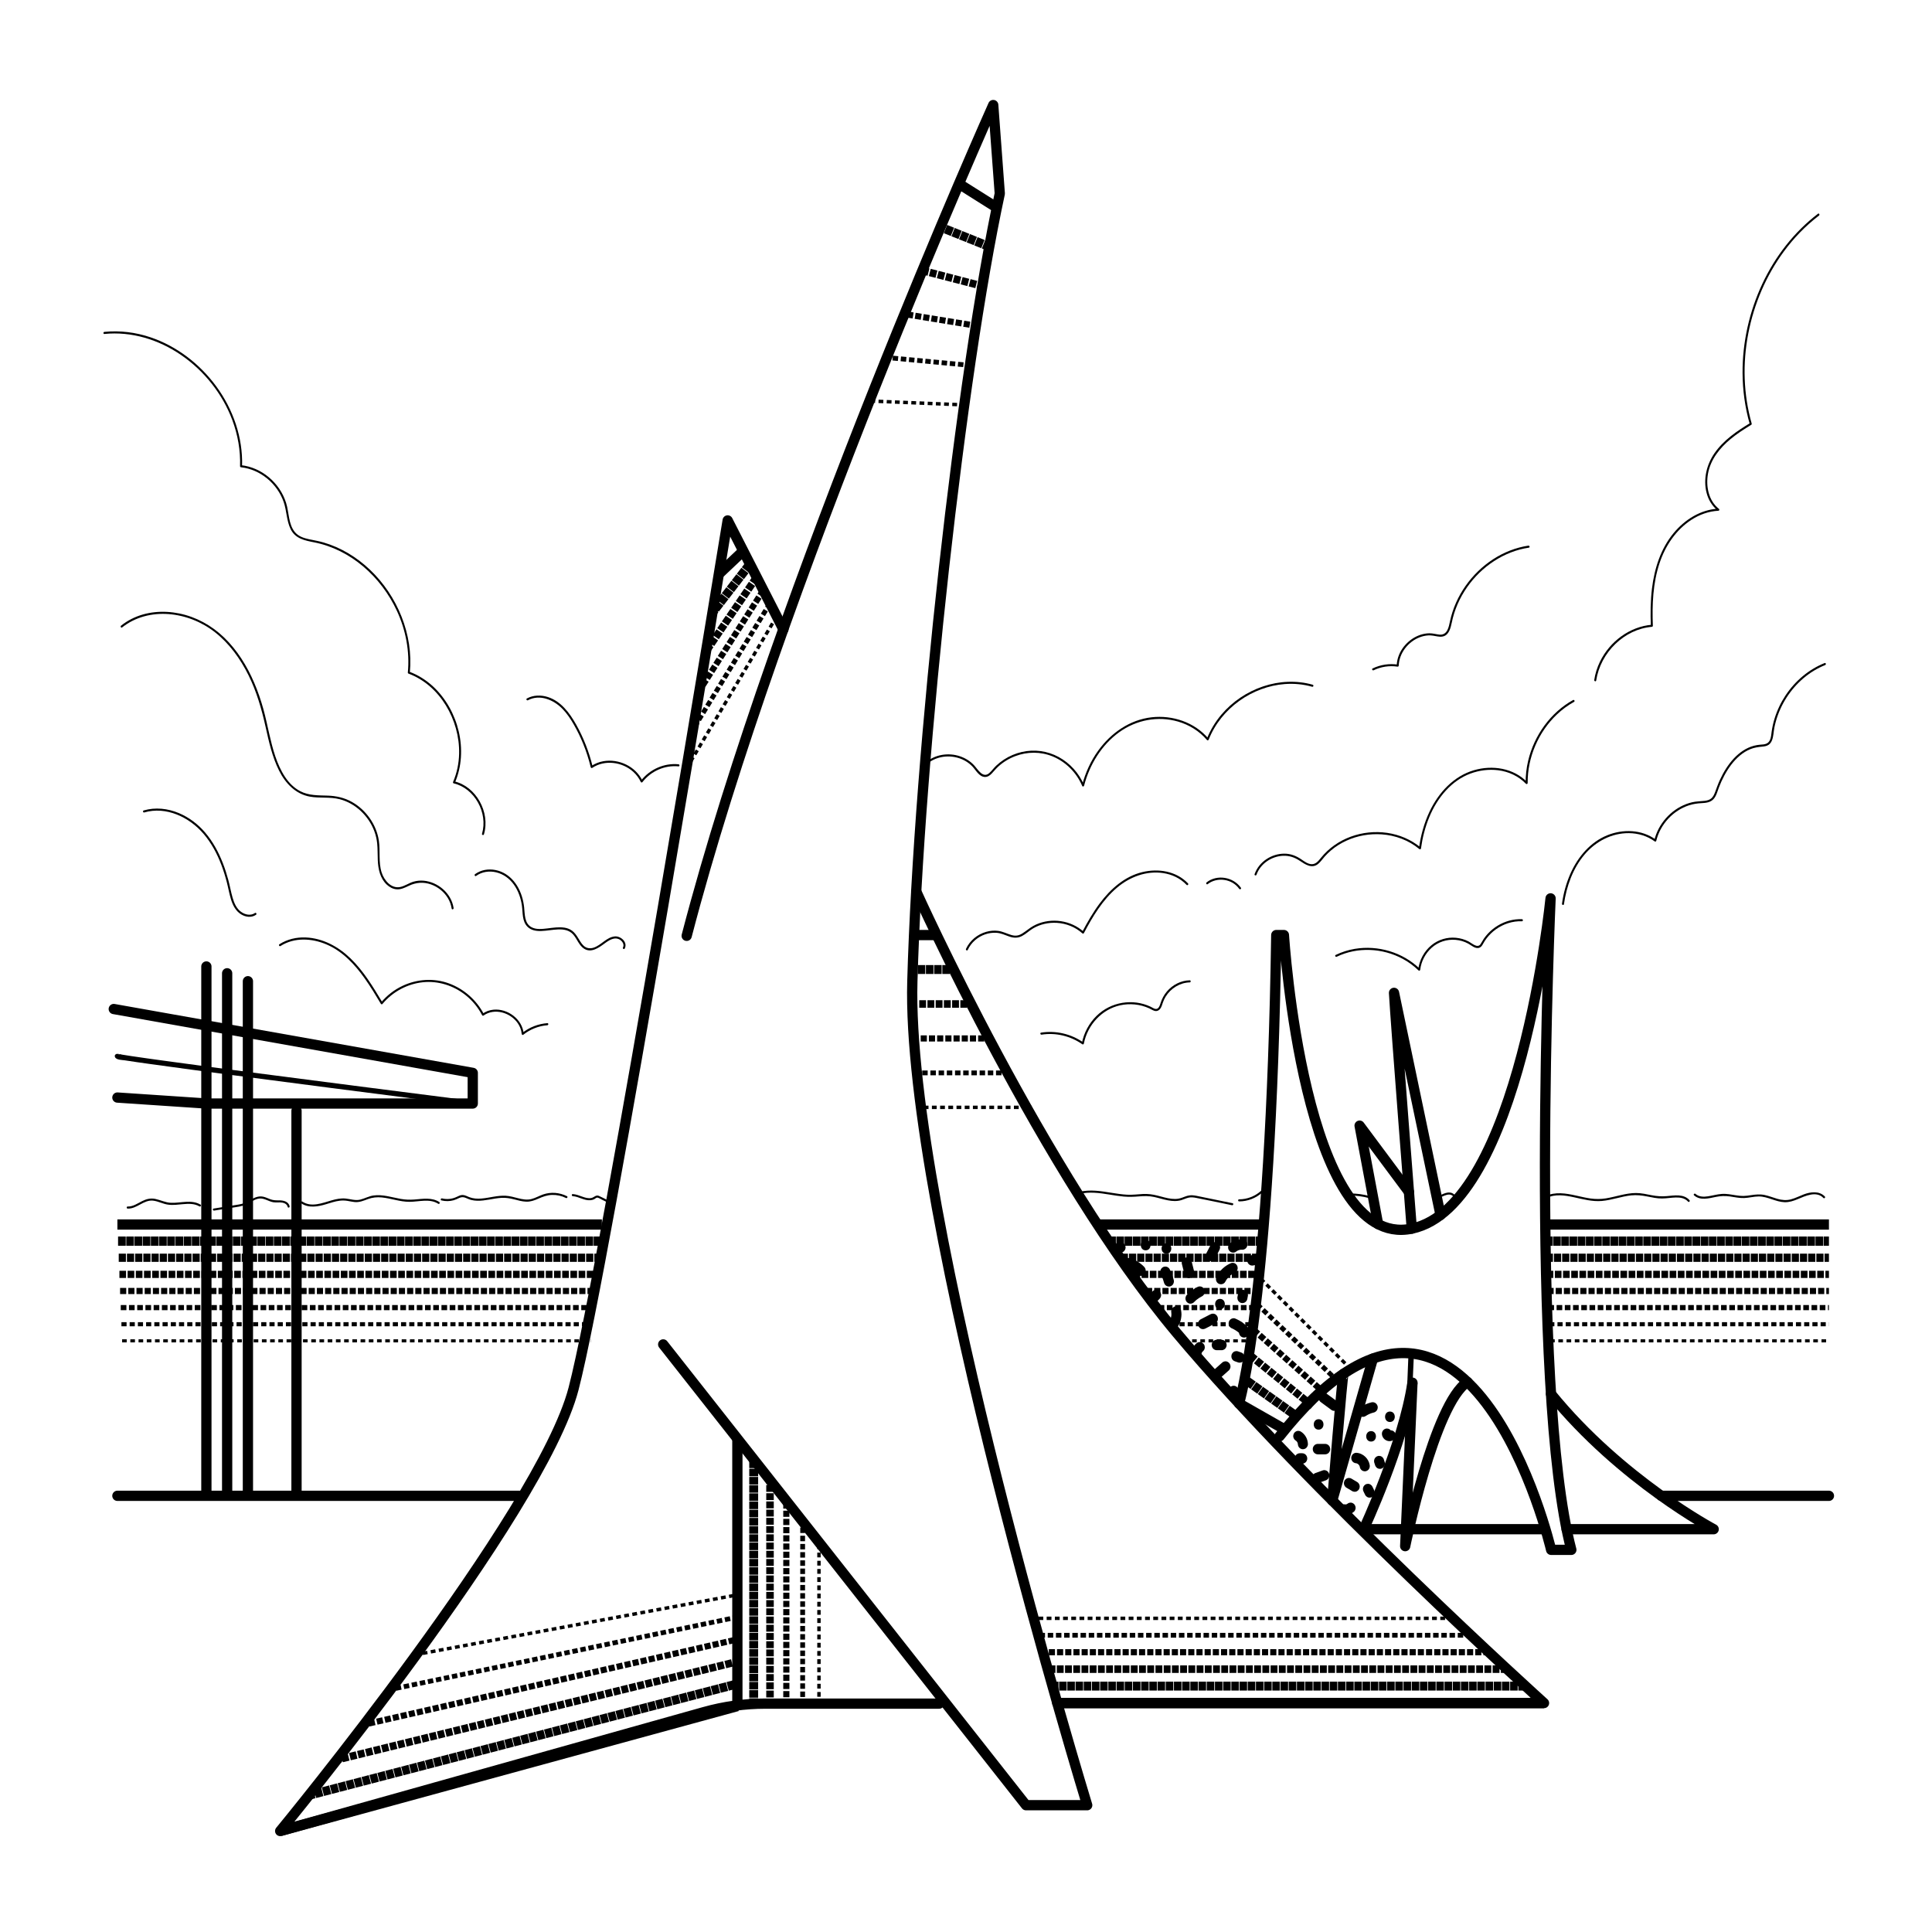 <svg style="fill-rule:evenodd;clip-rule:evenodd;stroke-miterlimit:10;" xml:space="preserve" xmlns:xlink="http://www.w3.org/1999/xlink" xmlns="http://www.w3.org/2000/svg" version="1.1" viewBox="0 0 827 827" height="100%" width="100%"><path style="fill:none;fill-rule:nonzero;stroke:#000;stroke-width:4.39px;" d="M315.635,730.303l0,-114.258"></path><path style="fill:none;fill-rule:nonzero;stroke:#000;stroke-width:3.81px;stroke-dasharray:0,0,3.22,0.29;" d="M322.621,730.207l-0,-105.101"></path><path style="fill:none;fill-rule:nonzero;stroke:#000;stroke-width:3.22px;stroke-dasharray:0,0,2.93,0.59;" d="M329.605,730.111l-0,-95.943"></path><path style="fill:none;fill-rule:nonzero;stroke:#000;stroke-width:2.63px;stroke-dasharray:0,0,2.63,0.88;" d="M336.59,730.015l0,-86.786"></path><path style="fill:none;fill-rule:nonzero;stroke:#000;stroke-width:2.05px;stroke-dasharray:0,0,2.34,1.17;" d="M343.575,729.92l0,-77.629"></path><path style="fill:none;fill-rule:nonzero;stroke:#000;stroke-width:1.46px;stroke-dasharray:0,0,2.05,1.46;" d="M350.561,729.824l-0,-68.473"></path><path style="fill:none;fill-rule:nonzero;stroke:#000;stroke-width:0.88px;stroke-dasharray:0,1.76;" d="M357.546,729.727l-0,-59.315"></path><path style="fill:none;fill-rule:nonzero;stroke:#000;stroke-width:4.39px;" d="M660.922,728.999l-209.532,-0"></path><path style="fill:none;fill-rule:nonzero;stroke:#000;stroke-width:3.81px;stroke-dasharray:0,0,3.22,0.29;" d="M653.152,721.745l-203.58,-0"></path><path style="fill:none;fill-rule:nonzero;stroke:#000;stroke-width:3.22px;stroke-dasharray:0,0,2.93,0.59;" d="M645.381,714.49l-197.627,0"></path><path style="fill:none;fill-rule:nonzero;stroke:#000;stroke-width:2.63px;stroke-dasharray:0,0,2.63,0.88;" d="M637.611,707.236l-191.675,-0"></path><path style="fill:none;fill-rule:nonzero;stroke:#000;stroke-width:2.05px;stroke-dasharray:0,0,2.34,1.17;" d="M629.841,699.982l-185.724,0"></path><path style="fill:none;fill-rule:nonzero;stroke:#000;stroke-width:1.46px;stroke-dasharray:0,0,2.05,1.46;" d="M622.07,692.728l-179.77,-0"></path><path style="fill:none;fill-rule:nonzero;stroke:#000;stroke-width:0.88px;stroke-dasharray:0,1.76;" d="M614.3,685.473l-173.819,0"></path><path style="fill:none;fill-rule:nonzero;stroke:#000;stroke-width:4.39px;" d="M119.929,783.773l195.706,-53.47"></path><path style="fill:none;fill-rule:nonzero;stroke:#000;stroke-width:3.81px;stroke-dasharray:0,0,3.22,0.29;" d="M131.44,768.691l184.195,-47.91"></path><path style="fill:none;fill-rule:nonzero;stroke:#000;stroke-width:3.22px;stroke-dasharray:0,0,2.93,0.59;" d="M142.953,753.609l172.682,-42.349"></path><path style="fill:none;fill-rule:nonzero;stroke:#000;stroke-width:2.63px;stroke-dasharray:0,0,2.63,0.88;" d="M154.465,738.528l161.17,-36.79"></path><path style="fill:none;fill-rule:nonzero;stroke:#000;stroke-width:2.05px;stroke-dasharray:0,0,2.34,1.17;" d="M165.977,723.446l149.658,-31.229"></path><path style="fill:none;fill-rule:nonzero;stroke:#000;stroke-width:1.46px;stroke-dasharray:0,0,2.05,1.46;" d="M177.49,708.364l138.145,-25.669"></path><path style="fill:none;fill-rule:nonzero;stroke:#000;stroke-width:0.88px;stroke-dasharray:0,1.76;" d="M189.002,693.282l126.633,-20.109"></path><path style="fill:none;fill-rule:nonzero;stroke:#000;stroke-width:4.39px;" d="M392.196,400.255l8.399,0"></path><path style="fill:none;fill-rule:nonzero;stroke:#000;stroke-width:3.81px;stroke-dasharray:0,0,3.22,0.29;" d="M392.836,415.007l15.945,-0"></path><path style="fill:none;fill-rule:nonzero;stroke:#000;stroke-width:3.22px;stroke-dasharray:0,0,2.93,0.59;" d="M393.477,429.757l23.491,0"></path><path style="fill:none;fill-rule:nonzero;stroke:#000;stroke-width:2.63px;stroke-dasharray:0,0,2.63,0.88;" d="M394.117,444.508l31.037,-0"></path><path style="fill:none;fill-rule:nonzero;stroke:#000;stroke-width:2.05px;stroke-dasharray:0,0,2.34,1.17;" d="M394.757,459.258l38.584,0"></path><path style="fill:none;fill-rule:nonzero;stroke:#000;stroke-width:1.46px;stroke-dasharray:0,0,2.05,1.46;" d="M395.398,474.008l46.129,0"></path><path style="fill:none;fill-rule:nonzero;stroke:#000;stroke-width:0.88px;stroke-dasharray:0,1.76;" d="M396.038,488.76l53.676,-0"></path><path style="fill:none;fill-rule:nonzero;stroke:#000;stroke-width:4.39px;" d="M50.251,524.161l207.388,-0"></path><path style="fill:none;fill-rule:nonzero;stroke:#000;stroke-width:3.95px;stroke-dasharray:0,0,3.29,0.22;" d="M50.539,531.274l206.435,-0"></path><path style="fill:none;fill-rule:nonzero;stroke:#000;stroke-width:3.51px;stroke-dasharray:0,0,3.07,0.44;" d="M50.827,538.387l205.481,-0"></path><path style="fill:none;fill-rule:nonzero;stroke:#000;stroke-width:3.07px;stroke-dasharray:0,0,2.85,0.66;" d="M51.116,545.5l204.527,-0"></path><path style="fill:none;fill-rule:nonzero;stroke:#000;stroke-width:2.63px;stroke-dasharray:0,0,2.63,0.88;" d="M51.404,552.613l203.574,-0"></path><path style="fill:none;fill-rule:nonzero;stroke:#000;stroke-width:2.2px;stroke-dasharray:0,0,2.42,1.1;" d="M51.692,559.727l202.621,-0"></path><path style="fill:none;fill-rule:nonzero;stroke:#000;stroke-width:1.76px;stroke-dasharray:0,0,2.2,1.32;" d="M51.981,566.84l201.667,-0"></path><path style="fill:none;fill-rule:nonzero;stroke:#000;stroke-width:1.32px;stroke-dasharray:0,0,1.98,1.54;" d="M52.268,573.953l200.716,-0"></path><path style="fill:none;fill-rule:nonzero;stroke:#000;stroke-width:0.88px;stroke-dasharray:0,1.76;" d="M52.557,581.066l199.762,-0"></path><path style="fill:none;fill-rule:nonzero;stroke:#000;stroke-width:4.39px;" d="M660.922,524.161l121.961,-0"></path><path style="fill:none;fill-rule:nonzero;stroke:#000;stroke-width:3.95px;stroke-dasharray:0,0,3.29,0.22;" d="M661.295,531.274l121.588,-0"></path><path style="fill:none;fill-rule:nonzero;stroke:#000;stroke-width:3.51px;stroke-dasharray:0,0,3.07,0.44;" d="M661.669,538.387l121.214,-0"></path><path style="fill:none;fill-rule:nonzero;stroke:#000;stroke-width:3.07px;stroke-dasharray:0,0,2.85,0.66;" d="M662.042,545.5l120.841,-0"></path><path style="fill:none;fill-rule:nonzero;stroke:#000;stroke-width:2.63px;stroke-dasharray:0,0,2.63,0.88;" d="M662.415,552.613l120.468,-0"></path><path style="fill:none;fill-rule:nonzero;stroke:#000;stroke-width:2.2px;stroke-dasharray:0,0,2.42,1.1;" d="M662.788,559.727l120.095,-0"></path><path style="fill:none;fill-rule:nonzero;stroke:#000;stroke-width:1.76px;stroke-dasharray:0,0,2.2,1.32;" d="M663.161,566.84l119.722,-0"></path><path style="fill:none;fill-rule:nonzero;stroke:#000;stroke-width:1.32px;stroke-dasharray:0,0,1.98,1.54;" d="M663.534,573.953l119.349,-0"></path><path style="fill:none;fill-rule:nonzero;stroke:#000;stroke-width:0.88px;stroke-dasharray:0,1.76;" d="M663.907,581.066l118.976,-0"></path><path style="fill:none;fill-rule:nonzero;stroke:#000;stroke-width:4.39px;" d="M468.959,524.161l71.723,-0"></path><path style="fill:none;fill-rule:nonzero;stroke:#000;stroke-width:3.95px;stroke-dasharray:0,0,3.29,0.22;" d="M474.36,531.274l65.537,-0"></path><path style="fill:none;fill-rule:nonzero;stroke:#000;stroke-width:3.51px;stroke-dasharray:0,0,3.07,0.44;" d="M479.761,538.387l59.351,-0"></path><path style="fill:none;fill-rule:nonzero;stroke:#000;stroke-width:3.07px;stroke-dasharray:0,0,2.85,0.66;" d="M485.161,545.5l53.166,-0"></path><path style="fill:none;fill-rule:nonzero;stroke:#000;stroke-width:2.63px;stroke-dasharray:0,0,2.63,0.88;" d="M490.562,552.613l46.98,-0"></path><path style="fill:none;fill-rule:nonzero;stroke:#000;stroke-width:2.2px;stroke-dasharray:0,0,2.42,1.1;" d="M495.962,559.727l40.796,-0"></path><path style="fill:none;fill-rule:nonzero;stroke:#000;stroke-width:1.76px;stroke-dasharray:0,0,2.2,1.32;" d="M501.363,566.84l34.61,-0"></path><path style="fill:none;fill-rule:nonzero;stroke:#000;stroke-width:1.32px;stroke-dasharray:0,0,1.98,1.54;" d="M506.764,573.953l28.424,-0"></path><path style="fill:none;fill-rule:nonzero;stroke:#000;stroke-width:0.88px;stroke-dasharray:0,1.76;" d="M512.164,581.066l22.239,-0"></path><path style="fill:none;fill-rule:nonzero;stroke:#000;stroke-width:4.39px;" d="M550.991,612.485l-20.618,-11.73"></path><path style="fill:none;fill-rule:nonzero;stroke:#000;stroke-width:3.81px;stroke-dasharray:0,0,3.22,0.29;" d="M556.448,607.208l-24.471,-17.382"></path><path style="fill:none;fill-rule:nonzero;stroke:#000;stroke-width:3.22px;stroke-dasharray:0,0,2.93,0.59;" d="M561.906,601.931l-28.324,-23.034"></path><path style="fill:none;fill-rule:nonzero;stroke:#000;stroke-width:2.63px;stroke-dasharray:0,0,2.63,0.88;" d="M567.363,596.654l-32.177,-28.687"></path><path style="fill:none;fill-rule:nonzero;stroke:#000;stroke-width:2.05px;stroke-dasharray:0,0,2.34,1.17;" d="M572.821,591.377l-36.031,-34.339"></path><path style="fill:none;fill-rule:nonzero;stroke:#000;stroke-width:1.46px;stroke-dasharray:0,0,2.05,1.46;" d="M578.278,586.1l-39.883,-39.992"></path><path style="fill:none;fill-rule:nonzero;stroke:#000;stroke-width:0.88px;stroke-dasharray:0,1.76;" d="M583.736,580.823l-43.737,-45.644"></path><path style="fill:none;fill-rule:nonzero;stroke:#000;stroke-width:4.39px;" d="M426.697,88.891l-16.221,-10.222"></path><path style="fill:none;fill-rule:nonzero;stroke:#000;stroke-width:3.81px;stroke-dasharray:0,0,3.22,0.29;" d="M423.993,105.778l-21.262,-8.519"></path><path style="fill:none;fill-rule:nonzero;stroke:#000;stroke-width:3.22px;stroke-dasharray:0,0,2.93,0.59;" d="M421.29,122.665l-26.303,-6.814"></path><path style="fill:none;fill-rule:nonzero;stroke:#000;stroke-width:2.63px;stroke-dasharray:0,0,2.63,0.88;" d="M418.586,139.552l-31.345,-5.111"></path><path style="fill:none;fill-rule:nonzero;stroke:#000;stroke-width:2.05px;stroke-dasharray:0,0,2.34,1.17;" d="M415.883,156.44l-36.387,-3.407"></path><path style="fill:none;fill-rule:nonzero;stroke:#000;stroke-width:1.46px;stroke-dasharray:0,0,2.05,1.46;" d="M413.179,173.327l-41.427,-1.704"></path><path style="fill:none;fill-rule:nonzero;stroke:#000;stroke-width:0.88px;stroke-dasharray:0,1.76;" d="M410.476,190.214l-46.469,0"></path><path style="fill:none;fill-rule:nonzero;stroke:#000;stroke-width:4.39px;" d="M318.161,235.832l-10.453,9.886"></path><path style="fill:none;fill-rule:nonzero;stroke:#000;stroke-width:3.81px;stroke-dasharray:0,0,3.22,0.29;" d="M321.024,241.428l-15.806,20.465"></path><path style="fill:none;fill-rule:nonzero;stroke:#000;stroke-width:3.22px;stroke-dasharray:0,0,2.93,0.59;" d="M323.887,247.025l-21.159,31.043"></path><path style="fill:none;fill-rule:nonzero;stroke:#000;stroke-width:2.63px;stroke-dasharray:0,0,2.63,0.88;" d="M326.75,252.621l-26.512,41.623"></path><path style="fill:none;fill-rule:nonzero;stroke:#000;stroke-width:2.05px;stroke-dasharray:0,0,2.34,1.17;" d="M329.613,258.218l-31.865,52.202"></path><path style="fill:none;fill-rule:nonzero;stroke:#000;stroke-width:1.46px;stroke-dasharray:0,0,2.05,1.46;" d="M332.475,263.814l-37.216,62.78"></path><path style="fill:none;fill-rule:nonzero;stroke:#000;stroke-width:0.88px;stroke-dasharray:0,1.76;" d="M335.338,269.411l-42.569,73.359"></path><path style="fill:none;fill-rule:nonzero;stroke:#000;stroke-width:4.39px;stroke-linecap:round;stroke-linejoin:round;stroke-miterlimit:4;" d="M335.338,269.411l-23.857,-46.64c0,0 -51.925,317.728 -65.959,371.655c-14.034,53.927 -125.593,189.347 -125.593,189.347l181.491,-50.92c8.541,-2.397 17.35,-3.611 26.196,-3.611l74.383,0"></path><path style="fill:none;fill-rule:nonzero;stroke:#000;stroke-width:4.39px;stroke-linecap:round;stroke-linejoin:round;stroke-miterlimit:4;" d="M283.881,575.479l155.307,197.244l26.196,0c-0,0 -77.654,-253.599 -74.847,-352.707c2.807,-99.108 20.76,-259.692 37.423,-337.161l-2.806,-37.894c-0,-0 -92.064,205.473 -131.216,355.622"></path><path style="fill:none;fill-rule:nonzero;stroke:#000;stroke-width:4.39px;stroke-linecap:round;stroke-linejoin:round;stroke-miterlimit:4;" d="M392.196,381.596c0,-0 54.477,121.009 111.547,189.024c57.071,68.015 157.179,158.378 157.179,158.378l-208.355,0"></path><path style="fill:none;fill-rule:nonzero;stroke:#000;stroke-width:4.39px;stroke-linecap:round;stroke-linejoin:round;stroke-miterlimit:4;" d="M530.373,600.755c-0,0 13.601,-43.906 15.94,-200.5l3.274,0c0,0 8.421,135.386 54.732,125.67c46.312,-9.717 59.409,-141.375 59.409,-141.375c0,0 -9.356,209.39 8.889,278.863l-8.654,-0c-0,-0 -35.318,-151.091 -116.247,-48.583"></path><path style="fill:none;fill-rule:nonzero;stroke:#000;stroke-width:4.39px;stroke-linecap:round;stroke-linejoin:round;stroke-miterlimit:4;" d="M604.319,525.925c-0,-0 -6.9,-88.177 -7.602,-100.93l19.902,95.086"></path><path style="fill:none;fill-rule:nonzero;stroke:#000;stroke-width:4.39px;stroke-linecap:round;stroke-linejoin:round;stroke-miterlimit:4;" d="M589.903,523.982l-7.921,-42.146l21.112,28.357"></path><path style="fill:none;fill-rule:nonzero;stroke:#000;stroke-width:4.39px;stroke-linecap:round;stroke-linejoin:round;stroke-miterlimit:4;" d="M628.136,591.566c-14.192,9.165 -26.641,70.268 -26.641,70.268c-0,-0 3.722,-82.341 3.603,-82.354"></path><path style="fill:none;fill-rule:nonzero;stroke:#000;stroke-width:4.39px;stroke-linecap:round;stroke-linejoin:round;stroke-miterlimit:4;" d="M575.092,588.068c-0.483,0.328 -4.822,54.256 -4.822,54.256l17.403,-60.764"></path><path style="fill:none;fill-rule:nonzero;stroke:#000;stroke-width:4.39px;stroke-linecap:round;stroke-linejoin:round;stroke-miterlimit:4;" d="M603.094,654.577l57.828,-0"></path><path style="fill:none;fill-rule:nonzero;stroke:#000;stroke-width:4.39px;stroke-linecap:round;stroke-linejoin:round;stroke-miterlimit:4;" d="M601.495,654.577l-17.759,-0c0,-0 17.006,-36.484 20.871,-62.71"></path><path style="fill:none;fill-rule:nonzero;stroke:#000;stroke-width:4.39px;stroke-linecap:round;stroke-linejoin:round;stroke-miterlimit:4;" d="M670.59,654.577l62.957,-0c-0,-0 -39.64,-20.994 -69.64,-57.88"></path><path style="fill-rule:nonzero;" d="M496.959,545.522c0.208,0.438 0.405,0.881 0.589,1.331l-0.217,-0.535c0.365,0.901 0.679,1.821 0.939,2.76c0.151,0.545 0.517,1.049 0.99,1.336c0.462,0.281 1.142,0.4 1.659,0.226c0.521,-0.175 1.024,-0.511 1.287,-1.028c0.269,-0.529 0.38,-1.136 0.217,-1.723c-0.441,-1.591 -1.038,-3.141 -1.745,-4.624c-0.23,-0.483 -0.801,-0.889 -1.287,-1.028c-0.515,-0.148 -1.202,-0.081 -1.66,0.225c-0.46,0.308 -0.864,0.767 -0.989,1.337l-0.077,0.595c0.001,0.403 0.099,0.78 0.294,1.129l-0,-0.001Z"></path><path style="fill-rule:nonzero;" d="M505.916,541.083l1.106,4.39c0.136,0.539 0.528,1.057 0.99,1.337c0.462,0.28 1.142,0.399 1.659,0.225c0.522,-0.175 1.025,-0.511 1.287,-1.028c0.274,-0.537 0.368,-1.126 0.218,-1.723l-1.107,-4.39c-0.136,-0.539 -0.528,-1.056 -0.99,-1.336c-0.461,-0.28 -1.142,-0.399 -1.659,-0.226c-0.521,0.175 -1.024,0.511 -1.287,1.028c-0.273,0.537 -0.368,1.127 -0.217,1.723Z"></path><path style="fill-rule:nonzero;" d="M511.117,557.388c0.44,-0.454 0.906,-0.879 1.396,-1.273l-0.435,0.35c0.802,-0.64 1.663,-1.194 2.572,-1.653c0.464,-0.234 0.857,-0.836 0.99,-1.337c0.142,-0.535 0.077,-1.248 -0.217,-1.723c-0.297,-0.478 -0.739,-0.898 -1.287,-1.028l-0.573,-0.08c-0.389,0.001 -0.751,0.103 -1.087,0.306c-1.624,0.821 -3.125,1.955 -4.406,3.275c-0.391,0.403 -0.631,1.01 -0.631,1.582c0,0.548 0.234,1.204 0.631,1.582c0.41,0.391 0.949,0.682 1.523,0.655c0.573,-0.027 1.109,-0.228 1.523,-0.655l0.001,-0.001Z"></path><path style="fill-rule:nonzero;" d="M516.048,568.645l4.216,-2.175c0.464,-0.239 0.855,-0.831 0.99,-1.336c0.142,-0.535 0.077,-1.249 -0.218,-1.724c-0.296,-0.477 -0.738,-0.898 -1.287,-1.028c-0.586,-0.138 -1.119,-0.053 -1.659,0.226l-4.215,2.175c-0.465,0.24 -0.856,0.831 -0.99,1.337c-0.142,0.535 -0.078,1.248 0.217,1.723c0.296,0.478 0.738,0.898 1.287,1.028c0.587,0.139 1.119,0.054 1.659,-0.226Z"></path><path style="fill-rule:nonzero;" d="M501.405,561.99c0.018,0.107 0.034,0.214 0.048,0.323l-0.076,-0.595c0.071,0.596 0.069,1.194 -0.002,1.791l0.077,-0.595c-0.082,0.623 -0.238,1.226 -0.469,1.808l0.217,-0.534c-0.134,0.326 -0.29,0.64 -0.467,0.943c-0.288,0.49 -0.363,1.175 -0.217,1.723c0.138,0.519 0.524,1.081 0.99,1.337c1.048,0.575 2.32,0.265 2.946,-0.803c0.521,-0.885 0.917,-1.899 1.098,-2.922c0.105,-0.595 0.184,-1.206 0.188,-1.813c0.005,-0.621 -0.077,-1.243 -0.18,-1.853c-0.087,-0.522 -0.566,-1.079 -0.989,-1.337c-0.462,-0.281 -1.143,-0.399 -1.66,-0.226c-0.521,0.176 -1.024,0.511 -1.287,1.028l-0.217,0.535c-0.103,0.396 -0.103,0.792 0,1.189l0,0.001Z"></path><path style="fill-rule:nonzero;" d="M494.975,557.384l1.404,-1.457c0.21,-0.202 0.358,-0.443 0.445,-0.72c0.136,-0.267 0.197,-0.554 0.186,-0.862c0.011,-0.308 -0.051,-0.595 -0.186,-0.862c-0.087,-0.277 -0.235,-0.517 -0.445,-0.72l-0.436,-0.35c-0.336,-0.202 -0.699,-0.304 -1.087,-0.305l-0.573,0.08c-0.365,0.106 -0.682,0.298 -0.95,0.575l-1.404,1.458c-0.21,0.202 -0.358,0.443 -0.445,0.72c-0.136,0.267 -0.197,0.554 -0.185,0.861c-0.012,0.308 0.05,0.595 0.185,0.862c0.087,0.277 0.235,0.517 0.445,0.72l0.436,0.35c0.336,0.202 0.699,0.304 1.087,0.305l0.573,-0.079c0.366,-0.107 0.682,-0.298 0.95,-0.576Z"></path><path style="fill-rule:nonzero;" d="M482.359,542.879c0.572,0.148 1.129,0.34 1.672,0.576l-0.515,-0.225c0.895,0.397 1.734,0.906 2.504,1.522l-0.436,-0.35c0.418,0.338 0.812,0.704 1.18,1.099c0.788,0.84 2.267,0.882 3.047,-0c0.797,-0.903 0.84,-2.268 -0,-3.164c-1.708,-1.823 -3.93,-3.157 -6.307,-3.772c-0.55,-0.143 -1.165,-0.075 -1.659,0.225c-0.447,0.271 -0.873,0.804 -0.99,1.337c-0.254,1.158 0.335,2.449 1.504,2.751l0,0.001Z"></path><path style="fill-rule:nonzero;" d="M490.411,535.206c2.772,-0 2.777,-4.474 0,-4.474c-2.771,0 -2.777,4.474 0,4.474Z"></path><path style="fill-rule:nonzero;" d="M499.299,536.663c2.772,0 2.777,-4.473 0,-4.473c-2.771,-0 -2.776,4.473 0,4.473Z"></path><path style="fill-rule:nonzero;" d="M479.81,536.372l0.934,-0.489c0.251,-0.14 0.452,-0.333 0.604,-0.576c0.19,-0.216 0.319,-0.47 0.385,-0.76c0.09,-0.298 0.103,-0.595 0.039,-0.893c-0.013,-0.297 -0.098,-0.575 -0.256,-0.831l-0.337,-0.452c-0.269,-0.278 -0.586,-0.469 -0.95,-0.576l-0.573,-0.079c-0.389,0 -0.751,0.102 -1.087,0.305l-0.934,0.488c-0.251,0.141 -0.453,0.333 -0.604,0.576c-0.191,0.216 -0.319,0.47 -0.385,0.761c-0.09,0.297 -0.103,0.595 -0.039,0.892c0.013,0.298 0.098,0.575 0.256,0.831l0.337,0.453c0.269,0.277 0.586,0.469 0.95,0.575l0.573,0.08c0.388,-0.001 0.751,-0.103 1.087,-0.305Z"></path><path style="fill-rule:nonzero;" d="M518.256,532.813l-1.871,3.643c-0.27,0.524 -0.371,1.142 -0.217,1.723c0.138,0.519 0.524,1.081 0.99,1.337c0.5,0.274 1.105,0.411 1.659,0.225c0.522,-0.175 1.022,-0.511 1.287,-1.028l1.872,-3.643c0.269,-0.524 0.371,-1.142 0.217,-1.723c-0.138,-0.519 -0.524,-1.081 -0.99,-1.337c-0.5,-0.275 -1.106,-0.412 -1.66,-0.226c-0.522,0.176 -1.021,0.511 -1.287,1.029Z"></path><path style="fill-rule:nonzero;" d="M524.495,548.643c0.264,-0.5 0.564,-0.976 0.899,-1.428l-0.337,0.453c0.549,-0.729 1.18,-1.379 1.884,-1.945l-0.436,0.35c0.688,-0.543 1.432,-0.996 2.227,-1.349c0.46,-0.205 0.863,-0.861 0.989,-1.337c0.143,-0.535 0.078,-1.248 -0.217,-1.723c-0.296,-0.478 -0.738,-0.898 -1.287,-1.028l-0.573,-0.08c-0.388,0.001 -0.751,0.103 -1.087,0.305c-2.429,1.079 -4.516,3.124 -5.782,5.524c-0.273,0.518 -0.369,1.148 -0.217,1.723c0.138,0.519 0.524,1.081 0.99,1.337c1.008,0.553 2.369,0.293 2.947,-0.803l0,0.001Z"></path><path style="fill-rule:nonzero;" d="M528.93,535.883c0.389,-0.303 0.809,-0.554 1.256,-0.754l-0.515,0.225c0.491,-0.213 1.001,-0.358 1.526,-0.437l-0.573,0.08c0.395,-0.055 0.79,-0.07 1.188,-0.046c0.53,0.033 1.155,-0.273 1.523,-0.655c0.374,-0.388 0.654,-1.024 0.63,-1.582c-0.025,-0.579 -0.207,-1.178 -0.63,-1.582c-0.435,-0.415 -0.929,-0.618 -1.523,-0.655c-0.364,-0.022 -0.728,-0.013 -1.089,0.033c-0.533,0.067 -1.061,0.137 -1.575,0.297c-0.845,0.263 -1.685,0.662 -2.393,1.213c-0.25,0.14 -0.452,0.333 -0.604,0.576c-0.19,0.216 -0.318,0.47 -0.385,0.761c-0.142,0.535 -0.077,1.248 0.217,1.723c0.297,0.478 0.739,0.898 1.287,1.028c0.528,0.124 1.207,0.128 1.66,-0.226l-0,0.001Z"></path><path style="fill-rule:nonzero;" d="M536.59,541.658l1.403,-0.244c0.28,-0.068 0.525,-0.203 0.732,-0.4c0.235,-0.157 0.42,-0.366 0.555,-0.627c0.158,-0.257 0.243,-0.534 0.256,-0.831c0.064,-0.297 0.052,-0.595 -0.039,-0.892l-0.217,-0.534c-0.191,-0.337 -0.449,-0.604 -0.773,-0.803l-0.514,-0.225c-0.382,-0.107 -0.763,-0.107 -1.145,-0l-1.403,0.243c-0.28,0.069 -0.525,0.203 -0.733,0.4c-0.234,0.158 -0.419,0.367 -0.555,0.627c-0.157,0.257 -0.243,0.535 -0.255,0.832c-0.064,0.297 -0.052,0.595 0.038,0.892l0.217,0.534c0.192,0.336 0.449,0.604 0.773,0.802l0.515,0.226c0.381,0.106 0.763,0.106 1.145,-0Z"></path><path style="fill-rule:nonzero;" d="M529.968,553.751l-0.234,1.214c-0.089,0.297 -0.102,0.595 -0.038,0.892c0.013,0.298 0.098,0.575 0.255,0.831c0.136,0.261 0.321,0.47 0.555,0.627c0.208,0.198 0.453,0.332 0.733,0.4l0.573,0.08c0.388,-0.001 0.751,-0.103 1.087,-0.305l0.436,-0.35c0.267,-0.279 0.451,-0.608 0.554,-0.987l0.233,-1.214c0.09,-0.297 0.103,-0.595 0.039,-0.892c-0.013,-0.298 -0.098,-0.575 -0.256,-0.831c-0.135,-0.261 -0.32,-0.47 -0.555,-0.627c-0.207,-0.198 -0.452,-0.331 -0.732,-0.4l-0.573,-0.08c-0.389,0.001 -0.751,0.103 -1.087,0.305l-0.436,0.35c-0.267,0.279 -0.452,0.608 -0.554,0.987Z"></path><path style="fill-rule:nonzero;" d="M522.221,560.469c2.772,0 2.777,-4.473 0,-4.473c-2.771,-0 -2.777,4.473 0,4.473Z"></path><path style="fill-rule:nonzero;" d="M527.485,568.675c0.07,0.029 0.14,0.059 0.209,0.089l-0.514,-0.225c1.069,0.471 2.073,1.082 2.993,1.817l-0.436,-0.35c0.416,0.337 0.867,0.692 1.21,1.11l-0.337,-0.453c0.056,0.077 0.102,0.156 0.141,0.243l-0.217,-0.534c0.026,0.068 0.046,0.134 0.058,0.206l-0.077,-0.595c0.004,0.032 0.005,0.064 0.003,0.096l0.076,-0.595c-0.002,0.029 -0.008,0.058 -0.018,0.085l0.217,-0.534c-0.009,0.026 -0.023,0.05 -0.041,0.07l0.337,-0.452l-0.03,0.028l0.435,-0.35l-0.037,0.024l0.515,-0.225l-0.044,0.018c-0.28,0.069 -0.525,0.203 -0.732,0.4c-0.235,0.157 -0.42,0.367 -0.555,0.627c-0.271,0.48 -0.385,1.186 -0.217,1.723c0.168,0.542 0.492,1.064 0.989,1.337c0.48,0.263 1.133,0.444 1.66,0.225c0.201,-0.083 0.41,-0.152 0.596,-0.267c0.336,-0.209 0.613,-0.498 0.815,-0.848c0.226,-0.393 0.339,-0.835 0.342,-1.292c0.004,-0.559 -0.178,-1.196 -0.496,-1.651c-0.546,-0.778 -1.282,-1.355 -2.013,-1.936c-1.131,-0.899 -2.37,-1.555 -3.687,-2.108c-0.483,-0.203 -1.23,-0.036 -1.659,0.225c-0.448,0.271 -0.873,0.804 -0.99,1.337c-0.126,0.573 -0.098,1.215 0.217,1.723l0.337,0.453c0.268,0.277 0.586,0.469 0.95,0.575l-0,0.004Z"></path><path style="fill-rule:nonzero;" d="M512.164,581.116c2.771,0 2.776,-4.474 -0,-4.474c-2.772,0 -2.777,4.474 -0,4.474Z"></path><path style="fill-rule:nonzero;" d="M514.472,578.988c0.031,-0.1 0.065,-0.196 0.104,-0.292l-0.217,0.534c0.112,-0.269 0.255,-0.523 0.427,-0.755l-0.337,0.453c0.169,-0.224 0.361,-0.425 0.578,-0.6l-0.436,0.35c0.021,-0.017 0.043,-0.034 0.065,-0.051c0.251,-0.141 0.452,-0.333 0.604,-0.576c0.19,-0.216 0.319,-0.47 0.385,-0.761c0.09,-0.297 0.103,-0.595 0.039,-0.892c-0.013,-0.298 -0.098,-0.575 -0.256,-0.831l-0.337,-0.453c-0.269,-0.277 -0.586,-0.469 -0.95,-0.575l-0.573,-0.08c-0.389,0.001 -0.751,0.103 -1.087,0.305c-0.28,0.215 -0.571,0.433 -0.818,0.692c-0.246,0.259 -0.458,0.559 -0.663,0.852c-0.102,0.145 -0.192,0.299 -0.27,0.459c-0.121,0.248 -0.218,0.509 -0.32,0.766c-0.034,0.087 -0.065,0.176 -0.093,0.265c-0.09,0.297 -0.103,0.595 -0.039,0.892c0.013,0.298 0.098,0.576 0.256,0.832c0.135,0.26 0.32,0.469 0.554,0.627c0.208,0.198 0.453,0.331 0.733,0.4l0.573,0.079c0.388,-0 0.751,-0.102 1.087,-0.305l0.436,-0.349c0.267,-0.28 0.451,-0.609 0.554,-0.987l0.001,0.001Z"></path><path style="fill-rule:nonzero;" d="M520.818,577.959l2.104,-0c0.297,0.011 0.573,-0.053 0.83,-0.193c0.267,-0.09 0.498,-0.244 0.694,-0.462c0.21,-0.203 0.358,-0.443 0.445,-0.721c0.135,-0.266 0.196,-0.553 0.185,-0.861l-0.077,-0.595c-0.102,-0.38 -0.286,-0.708 -0.553,-0.987c-0.422,-0.402 -0.94,-0.655 -1.524,-0.655l-2.104,-0c-0.297,-0.012 -0.573,0.053 -0.83,0.192c-0.267,0.091 -0.498,0.245 -0.694,0.463c-0.21,0.202 -0.358,0.443 -0.445,0.72c-0.135,0.267 -0.196,0.554 -0.185,0.862l0.077,0.595c0.102,0.379 0.286,0.707 0.553,0.987c0.422,0.401 0.94,0.655 1.524,0.655Z"></path><path style="fill-rule:nonzero;" d="M522.809,589.449l3.274,-2.915c0.21,-0.203 0.359,-0.443 0.446,-0.721c0.135,-0.266 0.196,-0.553 0.185,-0.861c-0,-0.549 -0.234,-1.205 -0.631,-1.582c-0.41,-0.391 -0.949,-0.682 -1.523,-0.655l-0.573,0.08c-0.365,0.106 -0.681,0.298 -0.95,0.575l-3.275,2.915c-0.21,0.202 -0.358,0.443 -0.445,0.72c-0.135,0.267 -0.197,0.554 -0.185,0.862c-0,0.548 0.234,1.204 0.63,1.582c0.41,0.391 0.95,0.681 1.523,0.655l0.573,-0.08c0.366,-0.107 0.682,-0.298 0.951,-0.575Z"></path><path style="fill-rule:nonzero;" d="M528.666,582.737l1.404,0.486c0.286,0.093 0.572,0.107 0.858,0.04c0.287,-0.013 0.554,-0.102 0.801,-0.265c0.251,-0.141 0.452,-0.333 0.604,-0.577c0.19,-0.215 0.318,-0.469 0.385,-0.76l0.077,-0.595c-0.001,-0.404 -0.1,-0.78 -0.294,-1.129l-0.337,-0.453c-0.269,-0.277 -0.586,-0.469 -0.95,-0.575l-1.404,-0.486c-0.286,-0.093 -0.573,-0.107 -0.859,-0.04c-0.287,0.013 -0.554,0.102 -0.8,0.265c-0.251,0.141 -0.452,0.333 -0.604,0.577c-0.19,0.215 -0.319,0.469 -0.385,0.76l-0.077,0.595c0.001,0.404 0.099,0.78 0.294,1.129l0.337,0.453c0.269,0.277 0.586,0.469 0.95,0.575Z"></path><path style="fill-rule:nonzero;" d="M526.665,598.357c0.325,-0.025 0.659,-0.06 0.975,-0.151c0.302,-0.086 0.593,-0.224 0.872,-0.364c0.123,-0.062 0.239,-0.136 0.349,-0.221c0.251,-0.193 0.524,-0.391 0.736,-0.637c0.21,-0.202 0.358,-0.443 0.445,-0.72c0.135,-0.267 0.196,-0.554 0.185,-0.862c0.011,-0.308 -0.051,-0.595 -0.185,-0.861c-0.087,-0.278 -0.235,-0.518 -0.445,-0.721l-0.436,-0.35c-0.336,-0.202 -0.699,-0.304 -1.088,-0.305l-0.573,0.08c-0.365,0.106 -0.681,0.298 -0.95,0.575c-0.085,0.099 -0.177,0.189 -0.278,0.27l0.436,-0.349c-0.146,0.115 -0.303,0.209 -0.471,0.284l0.515,-0.225c-0.169,0.072 -0.344,0.122 -0.525,0.148l0.573,-0.079c-0.045,0.006 -0.09,0.01 -0.135,0.014c-0.297,-0.012 -0.573,0.053 -0.83,0.192c-0.267,0.091 -0.498,0.245 -0.693,0.463c-0.211,0.202 -0.359,0.443 -0.446,0.72c-0.135,0.267 -0.196,0.554 -0.185,0.862l0.077,0.595c0.102,0.379 0.287,0.707 0.554,0.987l0.436,0.349c0.336,0.203 0.698,0.305 1.087,0.306Z"></path><path style="fill-rule:nonzero;" d="M554.646,616.647c0.141,0.087 0.277,0.182 0.407,0.286l-0.436,-0.35c0.271,0.221 0.513,0.474 0.725,0.757l-0.337,-0.453c0.219,0.299 0.401,0.623 0.542,0.969l-0.217,-0.534c0.131,0.332 0.223,0.676 0.272,1.03l-0.076,-0.595c0.014,0.118 0.026,0.236 0.032,0.356c0.03,0.592 0.219,1.154 0.63,1.582c0.374,0.388 0.987,0.68 1.523,0.655c0.558,-0.026 1.135,-0.216 1.524,-0.655c0.374,-0.424 0.66,-0.988 0.63,-1.582c-0.056,-1.087 -0.331,-2.146 -0.877,-3.083c-0.533,-0.916 -1.282,-1.698 -2.169,-2.245c-0.479,-0.295 -1.124,-0.379 -1.659,-0.226c-0.5,0.144 -1.041,0.544 -1.288,1.028c-0.264,0.519 -0.396,1.148 -0.217,1.724c0.174,0.557 0.497,1.032 0.99,1.336l0.001,0Z"></path><path style="fill-rule:nonzero;" d="M564.44,611.966c2.771,0 2.777,-4.473 -0,-4.473c-2.772,-0 -2.777,4.473 -0,4.473Z"></path><path style="fill-rule:nonzero;" d="M564.089,622.533l3.158,-0c0.552,-0 1.132,-0.25 1.523,-0.655c0.374,-0.388 0.655,-1.024 0.631,-1.582c-0.025,-0.579 -0.208,-1.178 -0.631,-1.582c-0.421,-0.402 -0.939,-0.655 -1.523,-0.655l-3.158,0c-0.552,0 -1.132,0.25 -1.523,0.655c-0.374,0.389 -0.655,1.025 -0.631,1.582c0.025,0.579 0.208,1.178 0.631,1.582c0.421,0.402 0.939,0.655 1.523,0.655Z"></path><path style="fill-rule:nonzero;" d="M564.302,634.817l3.147,-1.124c0.533,-0.191 0.996,-0.512 1.287,-1.028c0.158,-0.257 0.243,-0.534 0.256,-0.831c0.064,-0.297 0.052,-0.595 -0.039,-0.892c-0.168,-0.542 -0.492,-1.064 -0.99,-1.337c-0.494,-0.271 -1.112,-0.421 -1.659,-0.226l-3.147,1.124c-0.533,0.191 -0.996,0.512 -1.287,1.028c-0.158,0.257 -0.243,0.534 -0.256,0.831c-0.064,0.297 -0.052,0.595 0.039,0.892c0.169,0.542 0.492,1.064 0.99,1.337c0.494,0.271 1.112,0.421 1.659,0.226Z"></path><path style="fill-rule:nonzero;" d="M565.512,600.286l4.526,3.332c0.433,0.318 1.167,0.365 1.659,0.225c0.5,-0.143 1.041,-0.544 1.287,-1.028c0.265,-0.519 0.397,-1.148 0.218,-1.723l-0.218,-0.534c-0.191,-0.337 -0.448,-0.604 -0.772,-0.803l-4.526,-3.332c-0.432,-0.318 -1.167,-0.366 -1.659,-0.225c-0.5,0.143 -1.041,0.544 -1.287,1.028c-0.265,0.519 -0.397,1.148 -0.217,1.723l0.217,0.534c0.191,0.336 0.449,0.604 0.772,0.803Z"></path><path style="fill-rule:nonzero;" d="M584.473,606.195c0.638,-0.412 1.305,-0.772 1.998,-1.076l-0.515,0.225c0.718,-0.31 1.456,-0.559 2.213,-0.745c0.515,-0.127 1.023,-0.56 1.287,-1.028c0.27,-0.48 0.384,-1.186 0.217,-1.723c-0.37,-1.188 -1.474,-1.851 -2.649,-1.562c-1.658,0.408 -3.279,1.112 -4.725,2.047c-0.468,0.302 -0.842,0.779 -0.99,1.336c-0.142,0.535 -0.077,1.249 0.217,1.724c0.297,0.477 0.739,0.898 1.288,1.028c0.556,0.131 1.162,0.095 1.659,-0.226Z"></path><path style="fill-rule:nonzero;" d="M586.894,617.067c2.771,0 2.776,-4.474 -0,-4.474c-2.772,0 -2.777,4.474 -0,4.474Z"></path><path style="fill-rule:nonzero;" d="M580.567,626.344c0.069,0.006 0.137,0.013 0.205,0.022l-0.573,-0.08c0.34,0.05 0.668,0.146 0.985,0.284l-0.514,-0.226c0.332,0.15 0.64,0.341 0.926,0.57l-0.436,-0.349c0.284,0.233 0.537,0.498 0.759,0.795l-0.337,-0.453c0.207,0.285 0.38,0.591 0.516,0.918l-0.217,-0.534c0.112,0.28 0.192,0.57 0.242,0.869c0.086,0.521 0.567,1.08 0.989,1.337c0.462,0.281 1.143,0.399 1.66,0.225c0.521,-0.175 1.024,-0.511 1.287,-1.028l0.217,-0.534c0.103,-0.397 0.103,-0.793 -0,-1.189c-0.105,-0.64 -0.357,-1.271 -0.663,-1.833c-0.306,-0.56 -0.71,-1.097 -1.171,-1.53c-0.461,-0.433 -0.981,-0.838 -1.551,-1.105c-0.352,-0.164 -0.718,-0.333 -1.094,-0.436c-0.4,-0.11 -0.82,-0.16 -1.23,-0.195c-0.523,-0.045 -1.163,0.282 -1.523,0.655c-0.374,0.388 -0.655,1.024 -0.631,1.582c0.025,0.578 0.208,1.178 0.631,1.581l0.435,0.35c0.336,0.202 0.699,0.304 1.088,0.305l-0,-0.001Z"></path><path style="fill-rule:nonzero;" d="M576.334,636.802l2.456,1.458c0.247,0.163 0.515,0.252 0.801,0.265c0.286,0.066 0.572,0.054 0.859,-0.04c0.28,-0.069 0.524,-0.203 0.732,-0.4c0.234,-0.157 0.419,-0.367 0.555,-0.627c0.264,-0.519 0.396,-1.148 0.217,-1.723c-0.173,-0.552 -0.495,-1.044 -0.99,-1.337l-2.456,-1.458c-0.248,-0.163 -0.515,-0.252 -0.801,-0.265c-0.286,-0.067 -0.573,-0.054 -0.859,0.04c-0.28,0.069 -0.524,0.203 -0.732,0.4c-0.234,0.157 -0.419,0.367 -0.555,0.627c-0.264,0.519 -0.396,1.148 -0.217,1.723c0.172,0.552 0.495,1.044 0.99,1.337Z"></path><path style="fill-rule:nonzero;" d="M574.746,648.306c0.428,0.082 0.875,0.154 1.312,0.14c0.128,-0.005 0.255,-0.017 0.382,-0.034c0.309,-0.042 0.623,-0.073 0.926,-0.15c0.412,-0.105 0.813,-0.289 1.192,-0.476c0.401,-0.198 0.737,-0.486 1.085,-0.769c0.21,-0.202 0.359,-0.443 0.446,-0.72c0.135,-0.267 0.196,-0.554 0.185,-0.862c0.011,-0.308 -0.051,-0.595 -0.185,-0.861c-0.087,-0.278 -0.236,-0.518 -0.446,-0.721c-0.41,-0.391 -0.949,-0.681 -1.523,-0.655l-0.573,0.08c-0.365,0.106 -0.681,0.298 -0.95,0.575l-0.036,0.029l0.436,-0.35c-0.228,0.18 -0.473,0.328 -0.736,0.447l0.514,-0.225c-0.292,0.128 -0.595,0.216 -0.909,0.264l0.573,-0.08c-0.313,0.044 -0.629,0.046 -0.943,0.005l0.573,0.079c-0.06,-0.009 -0.119,-0.018 -0.179,-0.03c-0.286,-0.093 -0.573,-0.106 -0.859,-0.04c-0.286,0.013 -0.554,0.102 -0.8,0.265c-0.251,0.141 -0.452,0.333 -0.604,0.577c-0.19,0.215 -0.319,0.469 -0.385,0.76c-0.126,0.573 -0.098,1.215 0.217,1.723c0.289,0.466 0.743,0.925 1.287,1.028l0,0.001Z"></path><path style="fill-rule:nonzero;" d="M583.691,638.518l0.714,1.451c0.135,0.261 0.32,0.47 0.555,0.628c0.207,0.197 0.452,0.331 0.732,0.399c0.286,0.094 0.573,0.107 0.859,0.041c0.287,-0.014 0.554,-0.102 0.8,-0.266l0.436,-0.35c0.267,-0.279 0.452,-0.608 0.554,-0.987l0.077,-0.595c-0.001,-0.403 -0.099,-0.78 -0.294,-1.129l-0.713,-1.451c-0.136,-0.26 -0.321,-0.47 -0.555,-0.627c-0.208,-0.198 -0.453,-0.331 -0.733,-0.4c-0.286,-0.093 -0.572,-0.107 -0.858,-0.041c-0.287,0.014 -0.554,0.102 -0.801,0.266l-0.436,0.35c-0.267,0.279 -0.451,0.608 -0.554,0.987l-0.076,0.595c0.001,0.403 0.099,0.78 0.293,1.129Z"></path><path style="fill-rule:nonzero;" d="M588.245,626.02l0.353,1.092c0.066,0.291 0.195,0.545 0.385,0.761c0.152,0.243 0.353,0.435 0.604,0.576c0.247,0.164 0.514,0.252 0.8,0.266c0.286,0.066 0.573,0.053 0.859,-0.041l0.514,-0.225c0.324,-0.199 0.582,-0.466 0.773,-0.803l0.217,-0.534c0.103,-0.396 0.103,-0.793 0,-1.189l-0.352,-1.092c-0.066,-0.291 -0.196,-0.545 -0.385,-0.761c-0.152,-0.243 -0.353,-0.436 -0.604,-0.576c-0.247,-0.164 -0.514,-0.252 -0.8,-0.266c-0.286,-0.066 -0.573,-0.054 -0.859,0.04l-0.515,0.226c-0.324,0.198 -0.581,0.466 -0.772,0.802l-0.218,0.535c-0.102,0.396 -0.102,0.792 0,1.189Z"></path><path style="fill-rule:nonzero;" d="M591.604,614.317c0.007,0.049 0.016,0.097 0.03,0.145c0.008,0.026 0.016,0.052 0.026,0.078c0.068,0.186 0.152,0.392 0.232,0.573c0.02,0.044 0.042,0.087 0.067,0.128c0.119,0.194 0.267,0.377 0.407,0.554c0.166,0.21 0.435,0.392 0.626,0.537c0.077,0.06 0.159,0.11 0.246,0.15c0.22,0.104 0.507,0.254 0.768,0.309c0.27,0.056 0.554,0.113 0.833,0.102c0.276,-0.011 0.564,-0.039 0.828,-0.126c0.255,-0.083 0.525,-0.187 0.751,-0.344c0.251,-0.141 0.452,-0.333 0.604,-0.576c0.19,-0.216 0.318,-0.47 0.385,-0.761c0.089,-0.297 0.102,-0.595 0.039,-0.892c-0.013,-0.298 -0.099,-0.575 -0.256,-0.831l-0.337,-0.453c-0.269,-0.277 -0.586,-0.469 -0.95,-0.575l-0.573,-0.08c-0.389,0.001 -0.752,0.103 -1.088,0.305c-0.05,0.036 -0.104,0.066 -0.16,0.091l0.515,-0.226c-0.075,0.032 -0.152,0.053 -0.231,0.065l0.573,-0.08c-0.094,0.013 -0.187,0.012 -0.281,-0l0.573,0.08c-0.109,-0.016 -0.213,-0.045 -0.315,-0.089l0.514,0.226c-0.1,-0.045 -0.194,-0.102 -0.281,-0.171l0.436,0.349c-0.074,-0.061 -0.141,-0.129 -0.198,-0.207l0.336,0.453c-0.048,-0.067 -0.087,-0.138 -0.12,-0.215l0.217,0.534c-0.031,-0.079 -0.052,-0.159 -0.063,-0.243c-0.066,-0.291 -0.196,-0.545 -0.385,-0.761c-0.152,-0.243 -0.353,-0.436 -0.604,-0.576c-0.247,-0.164 -0.514,-0.252 -0.8,-0.266c-0.286,-0.066 -0.573,-0.053 -0.859,0.04l-0.515,0.226c-0.324,0.199 -0.581,0.466 -0.772,0.803l-0.218,0.534c-0.102,0.396 -0.102,0.792 0,1.189l0,0.001Z"></path><path style="fill-rule:nonzero;" d="M594.964,608.687c2.771,0 2.776,-4.474 -0,-4.474c-2.772,0 -2.777,4.474 -0,4.474Z"></path><path style="fill-rule:nonzero;" d="M556.37,626.541l1.053,0c0.296,0.012 0.573,-0.053 0.829,-0.192c0.268,-0.09 0.498,-0.244 0.694,-0.463c0.21,-0.202 0.358,-0.443 0.445,-0.72c0.136,-0.267 0.197,-0.554 0.186,-0.862l-0.077,-0.595c-0.103,-0.379 -0.287,-0.707 -0.554,-0.986l-0.436,-0.35c-0.336,-0.202 -0.699,-0.304 -1.087,-0.305l-1.053,-0c-0.296,-0.012 -0.573,0.052 -0.83,0.192c-0.267,0.09 -0.498,0.244 -0.693,0.463c-0.21,0.202 -0.359,0.442 -0.446,0.72c-0.135,0.266 -0.196,0.554 -0.185,0.861l0.077,0.595c0.102,0.38 0.287,0.708 0.554,0.987l0.436,0.35c0.336,0.202 0.698,0.304 1.087,0.305Z"></path><path style="fill:none;fill-rule:nonzero;stroke:#000;stroke-width:4.39px;stroke-linecap:round;stroke-linejoin:round;stroke-miterlimit:4;" d="M711.125,640.288l71.758,-0"></path><path style="fill:none;fill-rule:nonzero;stroke:#000;stroke-width:4.39px;stroke-linecap:round;stroke-linejoin:round;stroke-miterlimit:4;" d="M50.251,640.288l172.115,-0"></path><path style="fill:none;fill-rule:nonzero;stroke:#000;stroke-width:4.39px;stroke-linecap:round;stroke-linejoin:round;stroke-miterlimit:4;" d="M126.923,638.841l-0,-163.38"></path><path style="fill:none;fill-rule:nonzero;stroke:#000;stroke-width:4.39px;stroke-linecap:round;stroke-linejoin:round;stroke-miterlimit:4;" d="M106.12,638.841l-0,-218.825"></path><path style="fill:none;fill-rule:nonzero;stroke:#000;stroke-width:4.39px;stroke-linecap:round;stroke-linejoin:round;stroke-miterlimit:4;" d="M97.231,638.841l0,-222.226"></path><path style="fill:none;fill-rule:nonzero;stroke:#000;stroke-width:4.39px;stroke-linecap:round;stroke-linejoin:round;stroke-miterlimit:4;" d="M88.343,638.841l-0,-225.141"></path><path style="fill:none;fill-rule:nonzero;stroke:#000;stroke-width:4.39px;stroke-linecap:round;stroke-linejoin:round;stroke-miterlimit:4;" d="M48.697,431.918l153.671,27.328l-0,13.117l-114.025,0l-38.092,-2.551"></path><path style="fill-rule:nonzero;" d="M49.213,452.438c0.502,1.343 3.13,1.273 4.239,1.447c3.559,0.561 7.127,1.058 10.694,1.557c12.055,1.686 24.12,3.281 36.187,4.871c27.591,3.635 55.193,7.186 82.797,10.715c6.412,0.82 12.825,1.638 19.239,2.453c1.372,0.174 1.36,-2.065 -0,-2.237c-16.865,-2.141 -33.727,-4.303 -50.588,-6.476c-27.19,-3.504 -54.383,-6.996 -81.546,-10.721c-4.646,-0.637 -9.291,-1.277 -13.929,-1.97c-1.362,-0.204 -2.725,-0.404 -4.083,-0.642c-0.334,-0.059 -0.8,-0.241 -1.136,-0.211c-0.768,0.07 -0.276,-0.661 0.203,0.619c-0.497,-1.326 -2.58,-0.749 -2.077,0.595l-0,-0Z"></path><path style="fill-rule:nonzero;" d="M54.652,517.346c3.966,0.142 6.85,-3.825 10.848,-3.405c2.217,0.233 4.231,1.414 6.444,1.713c2.149,0.291 4.313,-0.022 6.457,-0.213c2.364,-0.209 4.831,-0.291 6.964,0.958c0.483,0.283 0.918,-0.49 0.435,-0.772c-3.895,-2.282 -8.435,-0.596 -12.62,-0.761c-2.341,-0.092 -4.388,-1.165 -6.646,-1.653c-2.047,-0.443 -3.88,0.016 -5.73,0.946c-1.955,0.984 -3.888,2.374 -6.151,2.293c-0.555,-0.02 -0.554,0.875 0,0.894l-0.001,0Z"></path><path style="fill-rule:nonzero;" d="M91.659,518.195l7.336,-1.181c2.248,-0.362 4.602,-0.553 6.688,-1.565c1.737,-0.841 3.392,-2.226 5.356,-2.421c2.117,-0.209 3.93,1.27 5.964,1.598c1.271,0.205 2.565,-0.064 3.831,0.148c0.999,0.166 2.063,0.726 2.303,1.826c0.123,0.561 0.954,0.324 0.831,-0.238c-0.469,-2.142 -2.814,-2.575 -4.599,-2.551c-1.261,0.016 -2.41,-0.011 -3.612,-0.45c-1.045,-0.38 -2.053,-0.898 -3.144,-1.124c-2.06,-0.425 -3.874,0.484 -5.633,1.494c-0.962,0.552 -1.923,1.111 -2.982,1.441c-1.183,0.37 -2.42,0.527 -3.638,0.723l-8.93,1.438c-0.546,0.088 -0.315,0.95 0.229,0.862Z"></path><path style="fill-rule:nonzero;" d="M129.004,515.123c3.155,2.112 7.104,1.377 10.492,0.365c1.991,-0.595 3.983,-1.302 6.054,-1.533c1.086,-0.12 2.165,-0.085 3.244,0.094c1.001,0.166 1.992,0.398 3.003,0.495c2.059,0.198 3.822,-0.577 5.719,-1.279c1.917,-0.708 3.875,-0.886 5.896,-0.694c3.989,0.38 7.824,1.882 11.858,1.875c4.03,-0.006 8.635,-1.518 12.317,0.837c0.473,0.302 0.906,-0.471 0.435,-0.772c-3.206,-2.05 -7.072,-1.335 -10.616,-1.057c-1.958,0.154 -3.875,0.086 -5.813,-0.25c-2.009,-0.349 -3.985,-0.868 -5.992,-1.222c-1.903,-0.336 -3.841,-0.527 -5.762,-0.247c-1.982,0.289 -3.722,1.295 -5.651,1.767c-2.118,0.518 -4.177,-0.262 -6.279,-0.467c-2.012,-0.197 -4.025,0.23 -5.956,0.782c-3.956,1.128 -8.677,3.103 -12.513,0.535c-0.467,-0.313 -0.899,0.46 -0.435,0.772l-0.001,-0.001Z"></path><path style="fill-rule:nonzero;" d="M188.967,513.843c1.718,0.417 3.512,0.406 5.218,-0.073c0.821,-0.23 1.571,-0.602 2.343,-0.961c0.969,-0.449 1.802,-0.47 2.792,-0.069c0.81,0.329 1.583,0.703 2.433,0.913c0.806,0.199 1.637,0.301 2.466,0.327c1.695,0.056 3.386,-0.199 5.055,-0.479c1.78,-0.3 3.558,-0.652 5.363,-0.756c1.835,-0.106 3.584,0.17 5.362,0.622c1.737,0.442 3.481,0.962 5.281,1.014c1.838,0.054 3.503,-0.555 5.171,-1.294c1.912,-0.848 3.786,-1.541 5.888,-1.599c2.045,-0.057 4.08,0.392 5.921,1.317c0.497,0.249 0.933,-0.522 0.435,-0.772c-3.147,-1.582 -6.836,-1.9 -10.17,-0.762c-1.727,0.59 -3.325,1.555 -5.102,1.995c-1.867,0.464 -3.764,0.109 -5.598,-0.351c-1.775,-0.445 -3.54,-0.972 -5.373,-1.074c-1.717,-0.096 -3.433,0.132 -5.126,0.407c-3.421,0.558 -7.078,1.49 -10.452,0.194c-0.925,-0.355 -1.804,-0.887 -2.813,-0.925c-0.949,-0.035 -1.795,0.447 -2.633,0.84c-1.953,0.917 -4.146,1.127 -6.231,0.622c-0.539,-0.13 -0.77,0.732 -0.229,0.863l-0.001,0.001Z"></path><path style="fill-rule:nonzero;" d="M245.18,512.024c2.604,0.172 4.887,1.967 7.552,1.735c0.517,-0.044 1.022,-0.158 1.498,-0.374c0.498,-0.226 1.057,-0.882 1.622,-0.727c0.688,0.188 1.384,0.661 2.029,0.977c0.713,0.35 1.427,0.7 2.141,1.049c0.498,0.245 0.936,-0.526 0.435,-0.772c-1.376,-0.674 -2.739,-1.424 -4.146,-2.025c-1.229,-0.526 -2.04,0.696 -3.2,0.925c-1.303,0.257 -2.64,-0.146 -3.864,-0.584c-1.335,-0.479 -2.643,-1.004 -4.067,-1.098c-0.554,-0.037 -0.551,0.858 0,0.894l0,-0Z"></path><path style="fill-rule:nonzero;" d="M462.12,511.077c4.2,-1.055 8.524,-0.422 12.73,0.252c2.058,0.33 4.117,0.675 6.192,0.864c2.188,0.198 4.334,0.121 6.518,-0.075c2.208,-0.198 4.325,-0.215 6.503,0.255c1.967,0.424 3.888,1.054 5.865,1.429c1.899,0.362 3.863,0.479 5.738,-0.079c1.018,-0.303 1.978,-0.789 3.009,-1.044c1.107,-0.273 2.233,-0.134 3.338,0.079c5.13,0.987 10.241,2.094 15.36,3.142c0.542,0.11 0.774,-0.752 0.229,-0.863c-4.605,-0.942 -9.21,-1.885 -13.815,-2.827c-1.078,-0.22 -2.161,-0.483 -3.259,-0.561c-1.07,-0.075 -2.083,0.118 -3.091,0.483c-0.989,0.359 -1.949,0.779 -2.989,0.961c-0.973,0.17 -1.975,0.155 -2.953,0.05c-2.072,-0.223 -4.078,-0.875 -6.097,-1.376c-2.045,-0.508 -4.071,-0.794 -6.176,-0.675c-2.245,0.128 -4.456,0.421 -6.709,0.309c-2.166,-0.108 -4.314,-0.435 -6.455,-0.779c-4.685,-0.751 -9.478,-1.587 -14.168,-0.409c-0.538,0.135 -0.31,0.998 0.23,0.862l-0,0.002Z"></path><path style="fill-rule:nonzero;" d="M530.406,514.269c3.66,0.003 7.217,-1.386 9.984,-3.87c0.42,-0.378 -0.192,-1.008 -0.609,-0.633c-2.593,2.328 -5.95,3.611 -9.374,3.609c-0.554,-0 -0.555,0.894 0,0.894l-0.001,0Z"></path><path style="fill-rule:nonzero;" d="M577.772,511.767c2.808,-0.023 5.595,0.344 8.308,1.099c0.536,0.15 0.765,-0.714 0.23,-0.862c-2.783,-0.774 -5.657,-1.156 -8.538,-1.132c-0.554,0.005 -0.556,0.899 -0,0.895Z"></path><path style="fill-rule:nonzero;" d="M617.348,512.208c1.172,-0.553 2.792,-1.279 4.05,-0.608c0.596,0.317 0.989,1.006 1.69,1.104c0.627,0.086 1.255,-0.307 1.29,-0.996c0.03,-0.576 -0.832,-0.574 -0.861,-0c-0.007,0.135 -0.316,0.122 -0.414,0.086c-0.287,-0.109 -0.515,-0.404 -0.747,-0.599c-0.495,-0.418 -1.067,-0.652 -1.7,-0.72c-1.296,-0.14 -2.588,0.415 -3.742,0.96c-0.504,0.238 -0.066,1.009 0.435,0.772l-0.001,0.001Z"></path><path style="fill-rule:nonzero;" d="M661.988,512.793c3.686,-1.772 7.805,-1.149 11.641,-0.327c3.96,0.848 7.944,1.961 12.025,1.614c4.293,-0.365 8.378,-1.971 12.659,-2.403c2.258,-0.228 4.448,0.021 6.669,0.455c2.146,0.419 4.304,0.914 6.499,0.887c1.967,-0.026 3.914,-0.386 5.879,-0.429c1.911,-0.042 3.855,0.251 5.219,1.769c0.379,0.422 0.987,-0.212 0.609,-0.633c-2.498,-2.78 -6.498,-2.008 -9.746,-1.718c-2.188,0.196 -4.284,0.03 -6.442,-0.385c-2.208,-0.424 -4.414,-0.942 -6.672,-0.945c-4.424,-0.005 -8.635,1.614 -12.968,2.298c-2.16,0.341 -4.321,0.349 -6.486,0.05c-2.09,-0.289 -4.147,-0.79 -6.207,-1.247c-4.338,-0.961 -8.928,-1.77 -13.113,0.242c-0.502,0.241 -0.066,1.013 0.435,0.772l-0.001,0Z"></path><path style="fill-rule:nonzero;" d="M725.146,511.676c2.684,2.353 6.313,1.263 9.411,0.65c1.973,-0.39 3.867,-0.479 5.862,-0.195c2.044,0.291 4.083,0.767 6.157,0.692c2.095,-0.076 4.144,-0.665 6.243,-0.678c1.95,-0.011 3.812,0.602 5.65,1.214c1.763,0.586 3.558,1.186 5.424,1.249c1.946,0.067 3.805,-0.552 5.591,-1.293c3.266,-1.356 8,-3.675 11.031,-0.526c0.393,0.408 1.002,-0.224 0.609,-0.632c-2.382,-2.475 -6.131,-1.998 -9.018,-0.892c-1.85,0.708 -3.63,1.639 -5.551,2.136c-1.943,0.502 -3.837,0.308 -5.75,-0.237c-1.828,-0.52 -3.599,-1.257 -5.462,-1.643c-1.972,-0.41 -3.886,-0.222 -5.858,0.078c-1.066,0.162 -2.133,0.324 -3.213,0.336c-1.076,0.013 -2.149,-0.117 -3.212,-0.283c-2.022,-0.315 -4.059,-0.748 -6.114,-0.584c-1.966,0.157 -3.872,0.718 -5.818,1.015c-1.856,0.282 -3.865,0.281 -5.373,-1.039c-0.421,-0.37 -1.034,0.26 -0.609,0.632Z"></path><path style="fill-rule:nonzero;" d="M52.266,268.573c5.675,-4.494 12.831,-6.24 19.884,-5.715c7.166,0.534 14.208,3.314 19.928,7.823c6.116,4.822 10.829,11.336 14.315,18.393c3.453,6.99 5.605,14.458 7.298,22.085c1.414,6.366 2.854,12.887 5.774,18.724c2.756,5.51 7.137,10.048 13.219,11.128c4.195,0.745 8.517,0.026 12.673,1.084c3.343,0.85 6.446,2.613 9.009,4.99c2.563,2.376 4.628,5.367 5.865,8.703c0.632,1.704 1.051,3.488 1.229,5.305c0.233,2.366 0.148,4.747 0.253,7.12c0.167,3.828 0.98,7.733 3.815,10.423c1.157,1.097 2.586,1.878 4.161,2.028c1.904,0.183 3.641,-0.697 5.324,-1.5c3.056,-1.459 6.248,-1.719 9.453,-0.589c2.958,1.043 5.624,3.139 7.277,5.905c0.814,1.363 1.349,2.862 1.592,4.445c0.087,0.567 0.917,0.326 0.83,-0.238c-0.977,-6.374 -6.728,-11.143 -12.772,-11.694c-1.505,-0.137 -3.044,0.002 -4.496,0.443c-1.932,0.587 -3.636,1.856 -5.624,2.253c-3.796,0.759 -6.796,-2.783 -7.901,-6.181c-1.421,-4.366 -0.539,-9.147 -1.2,-13.64c-0.516,-3.504 -1.932,-6.854 -3.952,-9.702c-1.992,-2.807 -4.557,-5.175 -7.506,-6.85c-3.26,-1.852 -6.765,-2.624 -10.458,-2.748c-4.015,-0.134 -8.072,0.024 -11.757,-1.905c-2.646,-1.385 -4.804,-3.562 -6.478,-6.081c-3.634,-5.469 -5.316,-12.142 -6.79,-18.522c-0.812,-3.511 -1.527,-7.044 -2.489,-10.515c-1.07,-3.859 -2.371,-7.649 -3.944,-11.317c-3.098,-7.226 -7.328,-14.019 -12.943,-19.411c-5.356,-5.143 -11.927,-8.741 -19.099,-10.212c-6.861,-1.406 -14.185,-0.866 -20.519,2.358c-1.556,0.792 -3.028,1.746 -4.405,2.836c-0.435,0.345 -0.006,1.122 0.435,0.772l-0.001,0.002Z"></path><path style="fill-rule:nonzero;" d="M203.79,374.947c2.506,-1.825 5.679,-2.251 8.629,-1.543c3.065,0.734 5.689,2.649 7.555,5.26c1.88,2.632 2.983,5.803 3.436,9.03c0.428,3.046 0.037,6.586 2.328,8.948c1.569,1.617 3.821,1.947 5.939,1.879c2.444,-0.077 4.853,-0.597 7.297,-0.681c2.334,-0.081 4.713,0.303 6.369,2.167c1.7,1.913 2.498,4.72 4.727,6.115c2.991,1.872 6.182,-0.393 8.609,-2.183c1.335,-0.984 2.804,-2.038 4.479,-2.21c1.389,-0.142 2.842,0.626 3.486,1.934c0.303,0.616 0.339,1.29 0.024,1.907c-0.258,0.509 0.484,0.962 0.744,0.452c1.399,-2.751 -1.748,-5.43 -4.254,-5.188c-3.553,0.344 -5.771,3.74 -9.044,4.813c-1.551,0.508 -3.133,0.289 -4.346,-0.877c-0.98,-0.94 -1.633,-2.181 -2.345,-3.334c-0.703,-1.139 -1.473,-2.244 -2.54,-3.042c-0.933,-0.697 -2.047,-1.106 -3.176,-1.293c-2.479,-0.414 -4.997,0.031 -7.466,0.315c-2.208,0.254 -4.792,0.583 -6.826,-0.579c-2.932,-1.675 -2.743,-5.401 -3.054,-8.396c-0.34,-3.277 -1.309,-6.522 -3.032,-9.306c-1.697,-2.74 -4.104,-4.946 -7.062,-6.088c-2.841,-1.097 -6.121,-1.213 -8.945,0.006c-0.696,0.301 -1.351,0.673 -1.969,1.122c-0.45,0.328 -0.02,1.104 0.435,0.772l0.002,0Z"></path><path style="fill-rule:nonzero;" d="M120.058,404.952c5.964,-3.802 13.421,-3.359 19.713,-0.684c6.797,2.89 12.069,8.518 16.358,14.557c2.478,3.488 4.69,7.167 6.892,10.846c0.137,0.229 0.49,0.316 0.677,0.091c4.373,-5.26 10.718,-8.637 17.376,-9.314c6.519,-0.663 13.048,1.405 18.234,5.533c2.901,2.309 5.326,5.239 7.064,8.578c0.104,0.201 0.402,0.295 0.589,0.16c4.678,-3.377 11.586,-1.307 14.732,3.356c0.896,1.329 1.478,2.861 1.621,4.482c0.026,0.295 0.362,0.613 0.648,0.387c2.988,-2.362 6.575,-3.798 10.324,-4.082c0.55,-0.042 0.554,-0.937 0,-0.895c-3.896,0.295 -7.647,1.745 -10.759,4.204l0.648,0.386c-0.566,-6.398 -6.995,-10.944 -12.946,-10.358c-1.687,0.166 -3.307,0.741 -4.703,1.748l0.59,0.16c-3.173,-6.089 -8.579,-10.789 -14.846,-13.114c-6.475,-2.401 -13.635,-1.946 -19.885,0.971c-3.55,1.657 -6.752,4.104 -9.297,7.164l0.676,0.091c-4.018,-6.715 -8.125,-13.553 -13.735,-18.983c-5.257,-5.088 -11.942,-8.671 -19.225,-8.952c-3.911,-0.15 -7.832,0.759 -11.182,2.895c-0.472,0.3 -0.039,1.074 0.435,0.772l0.001,0.001Z"></path><path style="fill-rule:nonzero;" d="M61.751,347.771c9.302,-2.709 19.184,1.922 25.38,9.144c3.313,3.862 5.778,8.451 7.603,13.246c0.925,2.432 1.696,4.926 2.35,7.45c0.636,2.456 1.053,4.982 1.803,7.405c0.781,2.522 2.04,4.971 4.298,6.36c1.937,1.191 4.443,1.555 6.395,0.205c0.459,-0.318 0.029,-1.093 -0.435,-0.772c-1.841,1.274 -4.172,0.763 -5.911,-0.459c-1.989,-1.399 -3.012,-3.788 -3.674,-6.104c-0.715,-2.501 -1.16,-5.078 -1.835,-7.592c-0.66,-2.458 -1.435,-4.884 -2.361,-7.249c-1.837,-4.698 -4.264,-9.17 -7.506,-12.983c-3.096,-3.643 -6.948,-6.548 -11.29,-8.374c-4.755,-2 -10.072,-2.587 -15.046,-1.138c-0.533,0.155 -0.307,1.019 0.229,0.863l0,-0.002Z"></path><path style="fill-rule:nonzero;" d="M44.69,142.953c11.622,-1.16 23.223,2.399 32.898,9.054c9.708,6.679 17.601,16.453 21.838,27.753c2.366,6.309 3.548,13.041 3.331,19.814c-0.009,0.259 0.205,0.423 0.431,0.447c8.132,0.874 15.501,6.91 18.259,14.904c1.296,3.757 1.202,7.961 2.951,11.559c2.016,4.146 6.128,4.885 10.135,5.677c15.498,3.06 28.582,14.694 35.351,29.292c3.805,8.205 5.563,17.385 4.691,26.469c-0.02,0.204 0.15,0.369 0.316,0.431c13.364,4.959 21.95,19.771 21.637,34.248c-0.09,4.153 -0.939,8.268 -2.571,12.065c-0.107,0.248 -0.039,0.588 0.257,0.656c8.876,2.063 14.761,12.526 12.117,21.567c-0.161,0.552 0.669,0.788 0.83,0.238c2.774,-9.488 -3.398,-20.501 -12.718,-22.667l0.257,0.657c5.979,-13.903 1.519,-31.141 -9.218,-41.175c-3.025,-2.826 -6.53,-5.03 -10.363,-6.452l0.316,0.431c1.576,-16.42 -5.408,-32.914 -16.986,-43.967c-5.688,-5.43 -12.534,-9.594 -19.991,-11.759c-2.079,-0.604 -4.195,-0.95 -6.305,-1.404c-2.23,-0.482 -4.463,-1.23 -5.98,-3.099c-2.742,-3.379 -2.446,-8.41 -3.707,-12.427c-2.727,-8.684 -10.55,-15.201 -19.28,-16.139l0.431,0.448c0.396,-12.367 -3.879,-24.448 -11.064,-34.221c-7.095,-9.651 -16.966,-17.198 -28.113,-20.964c-6.356,-2.147 -13.093,-2.995 -19.753,-2.33c-0.547,0.055 -0.552,0.95 0,0.895l0.003,-0.001Z"></path><path style="fill-rule:nonzero;" d="M414.246,406.616c1.46,-3.173 4.216,-5.538 7.411,-6.649c1.562,-0.542 3.211,-0.787 4.855,-0.68c1.928,0.126 3.611,0.912 5.411,1.562c1.885,0.68 3.716,0.774 5.532,-0.17c1.695,-0.879 3.082,-2.272 4.722,-3.248c3.087,-1.836 6.691,-2.611 10.23,-2.399c3.969,0.238 7.875,1.761 10.889,4.478c0.202,0.183 0.535,0.177 0.676,-0.09c3.75,-7.116 8.015,-14.22 14.131,-19.413c5.517,-4.685 12.671,-7.363 19.834,-6.277c3.751,0.569 7.297,2.22 9.979,5.038c0.391,0.409 1,-0.223 0.609,-0.633c-5.038,-5.293 -12.694,-6.45 -19.462,-4.843c-7.621,1.809 -13.728,7.231 -18.41,13.525c-2.829,3.804 -5.205,7.941 -7.425,12.151l0.677,-0.091c-5.501,-4.96 -13.697,-6.127 -20.36,-3.151c-1.759,0.786 -3.242,1.922 -4.793,3.066c-0.834,0.615 -1.716,1.213 -2.705,1.52c-1.031,0.319 -2.073,0.231 -3.099,-0.065c-1.937,-0.558 -3.691,-1.527 -5.71,-1.785c-1.705,-0.217 -3.456,-0.053 -5.11,0.42c-3.682,1.055 -6.968,3.675 -8.627,7.282c-0.238,0.517 0.504,0.972 0.743,0.452l0.002,-0Z"></path><path style="fill-rule:nonzero;" d="M537.859,374.419c1.703,-4.817 6.54,-7.896 11.372,-8.101c2.609,-0.111 4.937,0.672 7.115,2.129c2.364,1.582 5.184,3.514 7.837,1.392c1.103,-0.882 1.895,-2.117 2.835,-3.169c0.865,-0.968 1.796,-1.871 2.784,-2.703c1.987,-1.674 4.211,-3.046 6.551,-4.117c4.712,-2.157 9.95,-3.055 15.081,-2.702c5.807,0.399 11.527,2.488 16.091,6.278c0.219,0.181 0.669,0.173 0.721,-0.198c1.247,-9.05 4.525,-18.143 10.677,-24.848c2.942,-3.207 6.484,-5.763 10.513,-7.253c3.775,-1.396 7.858,-1.92 11.84,-1.423c4.455,0.554 8.714,2.488 11.907,5.797c0.261,0.272 0.739,0.073 0.735,-0.317c-0.097,-11.063 4.664,-21.907 12.503,-29.348c2.228,-2.115 4.702,-3.928 7.364,-5.404c0.489,-0.271 0.054,-1.044 -0.435,-0.772c-9.582,5.313 -16.639,15.064 -19.221,25.99c-0.736,3.117 -1.101,6.324 -1.072,9.534l0.735,-0.317c-5.923,-6.138 -15.006,-7.466 -22.844,-5.178c-8.671,2.532 -15.199,9.57 -19.071,17.814c-2.286,4.868 -3.724,10.133 -4.462,15.487l0.72,-0.198c-8.307,-6.896 -20.003,-8.303 -29.917,-4.665c-4.948,1.816 -9.414,4.888 -12.791,9.075c-1.044,1.293 -2.174,2.762 -3.963,2.717c-1.662,-0.043 -3.154,-1.218 -4.493,-2.118c-2.193,-1.476 -4.507,-2.378 -7.149,-2.391c-5.437,-0.025 -10.886,3.374 -12.792,8.77c-0.192,0.542 0.641,0.775 0.83,0.238l-0.001,0.001Z"></path><path style="fill-rule:nonzero;" d="M683.252,291.306c1.84,-12.06 12.086,-22.004 23.829,-22.987c0.225,-0.019 0.44,-0.19 0.431,-0.447c-0.347,-9.01 0.007,-18.242 2.869,-26.838c2.476,-7.442 7.034,-14.199 13.505,-18.444c3.516,-2.308 7.505,-3.746 11.67,-3.96c0.454,-0.024 0.55,-0.572 0.217,-0.834c-4.384,-3.447 -5.625,-9.592 -4.67,-14.982c1.086,-6.134 5.052,-11.042 9.629,-14.845c2.782,-2.311 5.824,-4.262 8.895,-6.126c0.162,-0.098 0.252,-0.316 0.198,-0.505c-3.548,-12.454 -3.932,-25.744 -1.49,-38.462c2.441,-12.719 7.637,-24.87 15.22,-35.182c4.295,-5.844 9.373,-11.069 15.075,-15.427c0.442,-0.338 0.013,-1.115 -0.435,-0.772c-10.196,7.791 -18.336,18.251 -23.856,30.061c-5.521,11.81 -8.491,24.929 -8.428,38.067c0.037,7.424 1.054,14.833 3.083,21.953l0.198,-0.505c-5.661,3.437 -11.379,7.281 -15.273,12.886c-3.373,4.854 -4.913,11.104 -3.416,16.981c0.776,3.045 2.41,5.726 4.835,7.632l0.217,-0.834c-7.531,0.386 -14.32,4.609 -19.165,10.46c-5.503,6.645 -8.202,15.111 -9.254,23.7c-0.649,5.296 -0.691,10.65 -0.486,15.978l0.431,-0.448c-9.408,0.788 -17.983,7.095 -22.213,15.806c-1.198,2.469 -2.029,5.108 -2.446,7.839c-0.086,0.564 0.744,0.806 0.83,0.238l0,-0.003Z"></path><path style="fill-rule:nonzero;" d="M225.985,299.741c5.071,-2.707 11,-0.185 14.771,3.684c1.958,2.009 3.531,4.378 4.928,6.831c1.485,2.606 2.803,5.318 3.94,8.107c1.332,3.263 2.408,6.636 3.241,10.073c0.065,0.271 0.401,0.423 0.632,0.267c5.361,-3.607 12.869,-2.594 17.6,1.699c1.334,1.211 2.421,2.667 3.197,4.321c0.112,0.241 0.509,0.307 0.676,0.09c3.684,-4.765 9.612,-7.359 15.468,-6.765c0.552,0.057 0.548,-0.839 0,-0.894c-6.053,-0.614 -12.269,2.101 -16.077,7.027l0.676,0.09c-2.952,-6.3 -10.235,-9.57 -16.751,-8.435c-1.856,0.323 -3.644,1.031 -5.224,2.095l0.633,0.268c-1.534,-6.331 -3.919,-12.438 -7.088,-18.076c-2.803,-4.986 -6.529,-9.958 -12.05,-11.74c-2.961,-0.957 -6.218,-0.902 -9.007,0.587c-0.494,0.263 -0.058,1.035 0.435,0.772l0,-0.001Z"></path><path style="fill-rule:nonzero;" d="M396.604,327.231c3.66,-3.295 8.902,-4.169 13.503,-2.822c2.332,0.682 4.507,1.946 6.2,3.757c1.484,1.588 2.831,4.311 5.244,4.417c1.181,0.052 2.159,-0.627 2.959,-1.467c0.947,-0.991 1.79,-2.061 2.803,-2.987c2.109,-1.926 4.585,-3.433 7.22,-4.439c5.164,-1.97 10.867,-2.015 16.003,0.076c5.634,2.294 10.288,6.931 12.717,12.683c0.155,0.365 0.699,0.237 0.788,-0.107c2.35,-9.078 7.562,-17.532 15.058,-22.924c7.332,-5.275 16.567,-7.044 25.191,-4.54c4.756,1.381 9.105,4.054 12.38,7.911c0.237,0.279 0.608,0.088 0.721,-0.198c5.326,-13.511 18.706,-22.727 32.578,-23.78c3.939,-0.298 7.899,0.075 11.711,1.155c0.535,0.152 0.764,-0.712 0.229,-0.863c-13.971,-3.959 -29.601,1.593 -39.077,12.777c-2.636,3.111 -4.76,6.639 -6.272,10.474l0.72,-0.197c-5.998,-7.063 -15.44,-10.121 -24.327,-9.119c-9.253,1.043 -17.332,6.616 -22.851,14.254c-3.191,4.416 -5.512,9.486 -6.892,14.812l0.788,-0.106c-2.157,-5.11 -6.049,-9.356 -10.802,-11.945c-4.873,-2.652 -10.469,-3.4 -15.837,-2.159c-2.685,0.621 -5.281,1.725 -7.61,3.245c-1.18,0.769 -2.299,1.647 -3.328,2.62c-1.045,0.989 -1.887,2.209 -2.962,3.157c-2.721,2.397 -4.831,-1.523 -6.467,-3.303c-1.626,-1.772 -3.7,-3.059 -5.927,-3.835c-5.076,-1.767 -10.983,-0.859 -15.07,2.819c-0.419,0.378 0.192,1.008 0.609,0.633l0,0.001Z"></path><path style="fill-rule:nonzero;" d="M587.99,286.903c3.166,-1.522 6.734,-2.067 10.188,-1.547c0.282,0.042 0.532,-0.114 0.545,-0.432c0.215,-5.415 4.061,-10.2 8.854,-12.082c1.199,-0.471 2.462,-0.773 3.743,-0.849c1.424,-0.084 2.74,0.219 4.135,0.455c1.382,0.234 2.752,0.129 3.832,-0.883c0.886,-0.829 1.367,-2.044 1.702,-3.206c0.366,-1.264 0.576,-2.57 0.905,-3.844c0.346,-1.34 0.762,-2.659 1.245,-3.952c0.968,-2.598 2.215,-5.084 3.676,-7.418c2.903,-4.636 6.694,-8.682 11.066,-11.837c4.378,-3.159 9.342,-5.44 14.574,-6.53c0.657,-0.137 1.316,-0.254 1.978,-0.354c0.547,-0.083 0.315,-0.945 -0.229,-0.862c-5.353,0.812 -10.503,2.851 -15.084,5.828c-4.58,2.975 -8.594,6.865 -11.78,11.393c-3.17,4.506 -5.499,9.675 -6.662,15.13c-0.276,1.299 -0.527,2.651 -1.139,3.834c-0.718,1.39 -1.865,2.055 -3.394,1.902c-1.458,-0.146 -2.831,-0.591 -4.311,-0.57c-1.283,0.019 -2.568,0.246 -3.791,0.649c-4.857,1.605 -9,5.978 -9.968,11.248c-0.118,0.643 -0.187,1.294 -0.213,1.948l0.545,-0.431c-3.704,-0.557 -7.453,0.005 -10.852,1.637c-0.502,0.242 -0.065,1.013 0.435,0.773Z"></path><path style="fill-rule:nonzero;" d="M445.866,442.884c6.063,-0.949 12.367,0.567 17.442,4.126c0.22,0.155 0.58,0.006 0.632,-0.267c1.572,-8.061 7.734,-14.691 15.502,-16.411c4.148,-0.919 8.609,-0.486 12.494,1.299c0.93,0.427 1.899,1.174 2.956,1.156c0.787,-0.015 1.424,-0.5 1.858,-1.15c0.468,-0.699 0.708,-1.538 0.968,-2.336c0.302,-0.929 0.709,-1.812 1.214,-2.64c2.212,-3.633 6.181,-6.049 10.33,-6.14c0.554,-0.013 0.556,-0.907 0,-0.895c-3.714,0.082 -7.294,1.886 -9.753,4.765c-1.239,1.45 -2.119,3.113 -2.71,4.947c-0.255,0.79 -0.532,1.802 -1.222,2.312c-0.944,0.697 -2.173,-0.305 -3.042,-0.714c-7.682,-3.629 -17.025,-2.099 -23.163,3.931c-3.16,3.104 -5.397,7.207 -6.262,11.639l0.632,-0.268c-5.279,-3.702 -11.814,-5.201 -18.106,-4.217c-0.546,0.086 -0.314,0.948 0.229,0.863l0.001,-0Z"></path><path style="fill-rule:nonzero;" d="M516.942,378.462c4.051,-3.18 10.472,-2.295 13.489,1.996c0.324,0.461 1.072,0.014 0.744,-0.452c-3.27,-4.651 -10.213,-5.814 -14.668,-2.317c-0.437,0.342 -0.008,1.12 0.435,0.772l-0,0.001Z"></path><path style="fill-rule:nonzero;" d="M572.179,409.537c8.889,-4.283 19.645,-3.767 28.295,0.916c2.445,1.323 4.71,2.975 6.723,4.932c0.295,0.287 0.691,0.059 0.736,-0.317c0.426,-3.607 2.223,-6.976 4.858,-9.352c2.813,-2.538 6.526,-3.714 10.227,-3.417c1.891,0.152 3.767,0.696 5.447,1.611c1.411,0.769 3.109,2.424 4.831,1.75c0.786,-0.306 1.2,-1.044 1.596,-1.761c0.451,-0.815 0.954,-1.599 1.522,-2.332c1.106,-1.428 2.412,-2.691 3.862,-3.736c3.267,-2.354 7.206,-3.628 11.187,-3.48c0.555,0.021 0.554,-0.874 -0,-0.895c-3.609,-0.134 -7.211,0.861 -10.326,2.746c-1.542,0.933 -2.97,2.084 -4.211,3.415c-0.624,0.669 -1.2,1.385 -1.728,2.139c-0.537,0.768 -0.932,1.626 -1.456,2.398c-1.301,1.922 -3.705,-0.429 -5.072,-1.139c-1.713,-0.891 -3.576,-1.42 -5.481,-1.597c-3.707,-0.344 -7.46,0.756 -10.395,3.14c-3.154,2.562 -5.236,6.386 -5.723,10.51l0.735,-0.317c-7.374,-7.169 -17.981,-10.251 -27.905,-8.587c-2.822,0.473 -5.564,1.35 -8.156,2.599c-0.503,0.243 -0.066,1.014 0.435,0.772l-0.001,0.002Z"></path><path style="fill-rule:nonzero;" d="M669.445,387.051c1.098,-7.657 3.814,-15.295 8.766,-21.185c4.796,-5.703 11.653,-9.286 19.012,-9.237c3.96,0.027 7.862,1.178 11.114,3.555c0.228,0.166 0.57,-0.004 0.632,-0.267c1.725,-7.146 7.284,-13.027 14.03,-15.209c1.742,-0.564 3.507,-0.821 5.324,-0.916c1.839,-0.096 3.816,-0.267 5.156,-1.744c1.226,-1.353 1.663,-3.269 2.3,-4.953c0.668,-1.767 1.446,-3.49 2.336,-5.148c1.726,-3.216 3.899,-6.231 6.672,-8.552c1.342,-1.122 2.847,-2.071 4.454,-2.721c1.68,-0.68 3.373,-0.919 5.156,-1.085c0.923,-0.087 1.883,-0.236 2.673,-0.78c0.667,-0.458 1.129,-1.134 1.429,-1.896c0.67,-1.7 0.672,-3.656 1.025,-5.443c0.723,-3.662 2.015,-7.189 3.782,-10.445c3.549,-6.539 8.985,-11.973 15.506,-15.239c0.805,-0.403 1.625,-0.769 2.458,-1.101c0.512,-0.205 0.289,-1.071 -0.229,-0.863c-6.767,2.703 -12.578,7.61 -16.695,13.79c-2.041,3.065 -3.653,6.447 -4.742,9.998c-0.554,1.812 -0.971,3.669 -1.236,5.552c-0.241,1.72 -0.294,4.063 -1.958,5.015c-0.907,0.519 -2.006,0.509 -3.01,0.597c-0.884,0.077 -1.762,0.221 -2.623,0.448c-1.628,0.43 -3.187,1.147 -4.613,2.067c-2.962,1.91 -5.358,4.653 -7.286,7.644c-1.027,1.594 -1.927,3.273 -2.717,5.006c-0.771,1.691 -1.37,3.438 -2.025,5.178c-0.347,0.922 -0.781,1.87 -1.503,2.542c-0.792,0.737 -1.845,1.014 -2.877,1.134c-1.829,0.214 -3.635,0.198 -5.443,0.622c-6.842,1.604 -12.77,6.896 -15.366,13.654c-0.326,0.851 -0.594,1.722 -0.808,2.611l0.632,-0.268c-6.043,-4.418 -14.115,-4.598 -20.845,-1.851c-7.152,2.919 -12.45,9.131 -15.639,16.262c-1.84,4.113 -3.03,8.511 -3.673,12.99c-0.081,0.564 0.75,0.806 0.831,0.238l0,0Z"></path></svg>